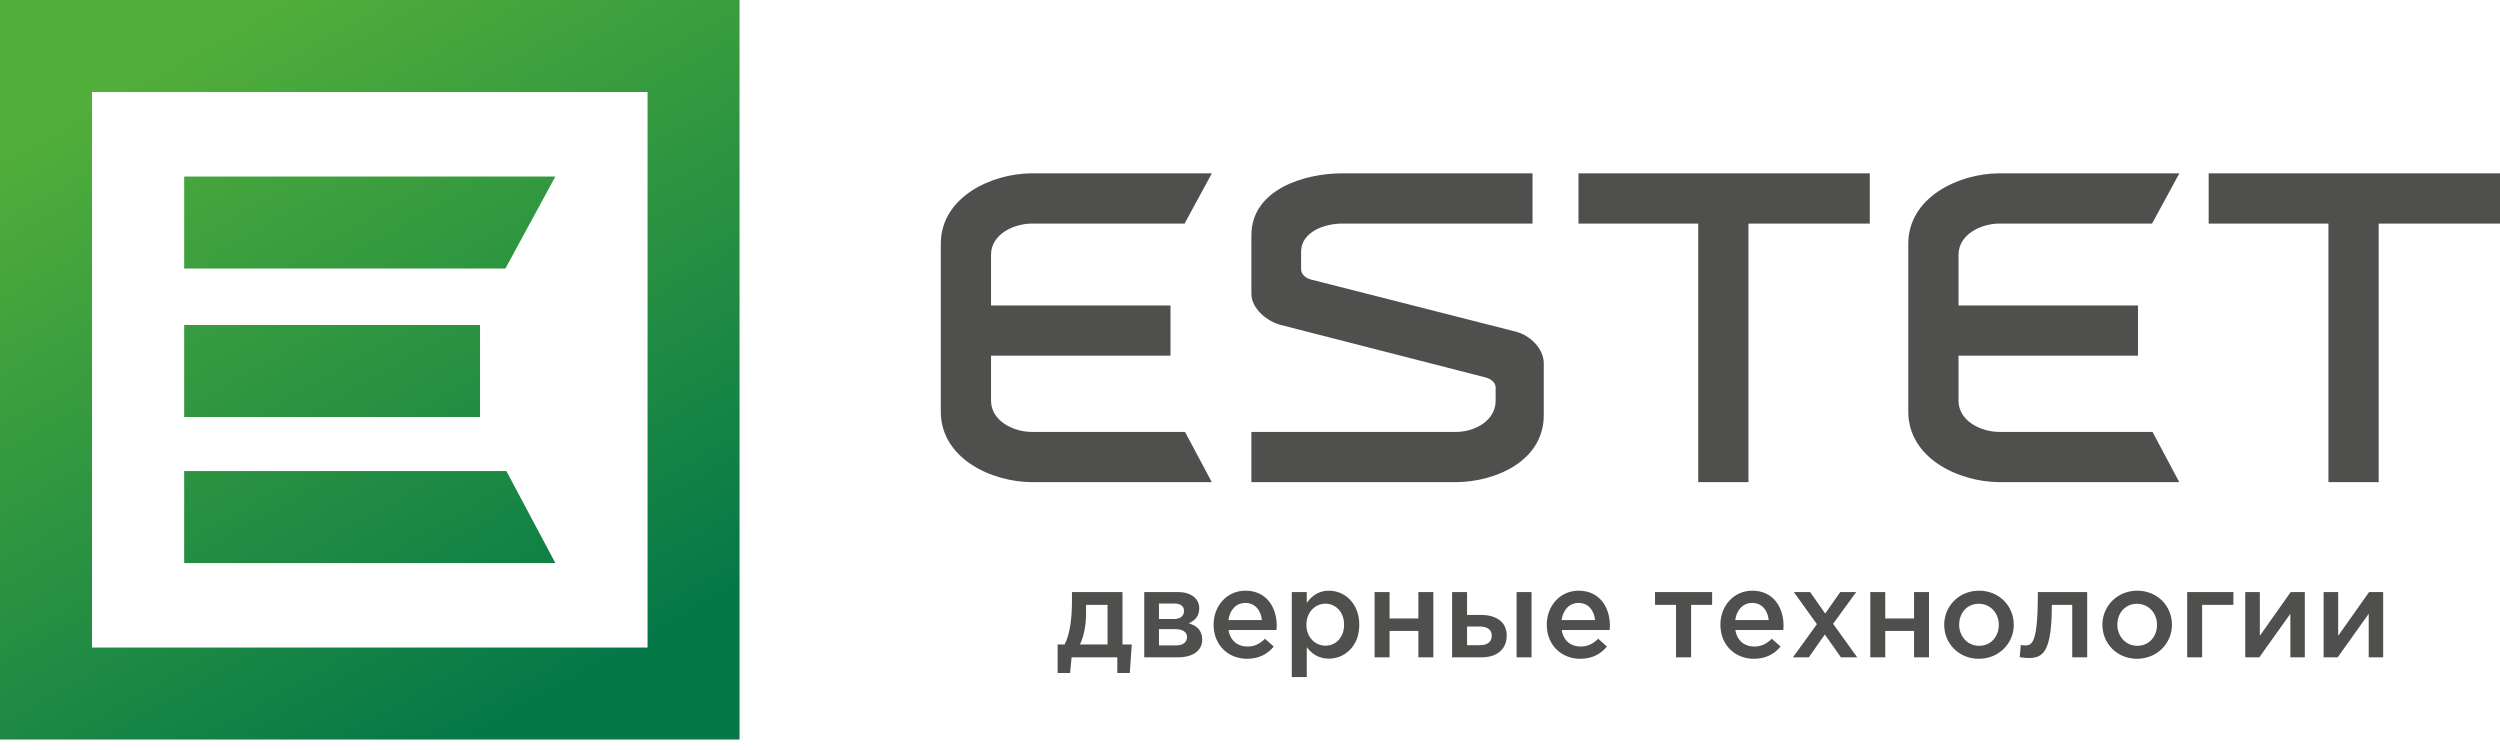 <?xml version="1.0" encoding="UTF-8"?> <svg xmlns="http://www.w3.org/2000/svg" width="140" height="42" viewBox="0 0 140 42" fill="none"> <path d="M119.727 19.918C119.727 18.98 119.727 18.043 119.727 17.105C116.721 17.105 112.683 17.105 109.677 17.105V14.27C109.677 13.115 110.946 12.528 111.953 12.52H120.516C121.025 11.581 121.533 10.642 122.044 9.706C118.689 9.706 115.315 9.706 111.953 9.706C109.685 9.717 106.889 11.038 106.864 13.621V23.085C106.889 25.669 109.687 26.986 111.953 27C115.315 27 118.677 27 122.04 27L120.541 24.187H111.953C110.942 24.187 109.677 23.58 109.677 22.436V19.918C112.683 19.918 116.721 19.918 119.727 19.918ZM59.227 37.687H59.926L60.009 36.809H62.569V37.687H63.268L63.379 36.089H62.86V33.154H60.03V33.604C60.03 34.629 59.926 35.48 59.621 36.089H59.227V37.687ZM60.479 36.089C60.694 35.639 60.819 35.023 60.819 34.359V33.874H62.023V36.089H60.479ZM64.078 36.809H65.974C66.805 36.809 67.324 36.435 67.324 35.819C67.324 35.3 67.012 35.03 66.569 34.905C66.881 34.767 67.158 34.532 67.158 34.068C67.158 33.507 66.68 33.154 65.954 33.154H64.078V36.809ZM64.902 36.144V35.231H65.808C66.258 35.231 66.473 35.411 66.473 35.673C66.473 35.957 66.258 36.144 65.85 36.144H64.902ZM64.902 34.663V33.798H65.774C66.147 33.798 66.306 33.978 66.306 34.213C66.306 34.476 66.113 34.663 65.76 34.663H64.902ZM69.836 36.892C70.507 36.892 70.985 36.622 71.331 36.206L70.84 35.77C70.549 36.054 70.258 36.206 69.85 36.206C69.31 36.206 68.888 35.874 68.798 35.279H71.483C71.49 35.238 71.497 35.099 71.497 35.044C71.497 33.992 70.909 33.078 69.746 33.078C68.701 33.078 67.961 33.936 67.961 34.981C67.961 36.123 68.777 36.892 69.836 36.892ZM68.791 34.725C68.867 34.158 69.227 33.763 69.739 33.763C70.293 33.763 70.611 34.186 70.667 34.725H68.791ZM72.341 37.916H73.179V36.241C73.435 36.58 73.816 36.885 74.418 36.885C75.29 36.885 76.12 36.2 76.12 34.988C76.12 33.763 75.283 33.078 74.418 33.078C73.829 33.078 73.449 33.383 73.179 33.763V33.154H72.341V37.916ZM74.224 36.158C73.656 36.158 73.158 35.694 73.158 34.988C73.158 34.276 73.656 33.805 74.224 33.805C74.791 33.805 75.269 34.269 75.269 34.974C75.269 35.708 74.798 36.158 74.224 36.158ZM76.978 36.809H77.816V35.334H79.428V36.809H80.266V33.154H79.428V34.635H77.816V33.154H76.978V36.809ZM81.317 36.809H82.985C83.844 36.809 84.376 36.345 84.376 35.59C84.376 34.795 83.747 34.435 82.923 34.435H82.155V33.154H81.317V36.809ZM82.155 36.13V35.085H82.861C83.29 35.085 83.539 35.265 83.539 35.59C83.539 35.943 83.297 36.13 82.874 36.13H82.155ZM84.93 36.809H85.767V33.154H84.93V36.809ZM88.494 36.892C89.165 36.892 89.643 36.622 89.989 36.206L89.498 35.77C89.207 36.054 88.916 36.206 88.508 36.206C87.968 36.206 87.546 35.874 87.456 35.279H90.141C90.148 35.238 90.155 35.099 90.155 35.044C90.155 33.992 89.567 33.078 88.404 33.078C87.359 33.078 86.619 33.936 86.619 34.981C86.619 36.123 87.435 36.892 88.494 36.892ZM87.449 34.725C87.525 34.158 87.885 33.763 88.397 33.763C88.951 33.763 89.269 34.186 89.325 34.725H87.449ZM93.858 36.809H94.702V33.874H95.879V33.154H92.681V33.874H93.858V36.809ZM98.218 36.892C98.889 36.892 99.367 36.622 99.713 36.206L99.221 35.77C98.931 36.054 98.64 36.206 98.232 36.206C97.692 36.206 97.27 35.874 97.18 35.279H99.865C99.872 35.238 99.879 35.099 99.879 35.044C99.879 33.992 99.29 33.078 98.128 33.078C97.083 33.078 96.342 33.936 96.342 34.981C96.342 36.123 97.159 36.892 98.218 36.892ZM97.173 34.725C97.249 34.158 97.609 33.763 98.121 33.763C98.674 33.763 98.993 34.186 99.048 34.725H97.173ZM100.405 36.809H101.297L102.19 35.528L103.09 36.809H104.003L102.654 34.933L103.948 33.154H103.055L102.211 34.359L101.367 33.154H100.453L101.747 34.954L100.405 36.809ZM104.737 36.809H105.574V35.334H107.187V36.809H108.024V33.154H107.187V34.635H105.574V33.154H104.737V36.809ZM110.813 36.892C111.941 36.892 112.772 36.026 112.772 34.988C112.772 33.93 111.948 33.078 110.827 33.078C109.706 33.078 108.875 33.943 108.875 34.988C108.875 36.04 109.699 36.892 110.813 36.892ZM110.827 36.165C110.177 36.165 109.713 35.625 109.713 34.988C109.713 34.338 110.142 33.812 110.813 33.812C111.471 33.812 111.934 34.345 111.934 34.988C111.934 35.632 111.505 36.165 110.827 36.165ZM113.595 36.85C114.405 36.85 114.903 36.525 114.903 33.874H116.045V36.809H116.883V33.154H114.121C114.121 35.937 113.831 36.144 113.408 36.144C113.353 36.144 113.222 36.13 113.166 36.117L113.104 36.802C113.229 36.822 113.464 36.85 113.595 36.85ZM119.672 36.892C120.8 36.892 121.63 36.026 121.63 34.988C121.63 33.93 120.807 33.078 119.686 33.078C118.564 33.078 117.734 33.943 117.734 34.988C117.734 36.04 118.557 36.892 119.672 36.892ZM119.686 36.165C119.035 36.165 118.571 35.625 118.571 34.988C118.571 34.338 119 33.812 119.672 33.812C120.329 33.812 120.793 34.345 120.793 34.988C120.793 35.632 120.364 36.165 119.686 36.165ZM122.482 36.809H123.319V33.874H125.07V33.154H122.482V36.809ZM125.734 36.809H126.523L128.26 34.372V36.809H129.07V33.154H128.281C127.7 33.971 127.125 34.788 126.551 35.604V33.154H125.734V36.809ZM130.122 36.809H130.911L132.648 34.372V36.809H133.457V33.154H132.669C132.087 33.971 131.513 34.788 130.938 35.604V33.154H130.122V36.809ZM97.914 27C97.914 22.173 97.914 17.346 97.914 12.52C100.179 12.52 102.444 12.52 104.708 12.52C104.708 11.582 104.708 10.644 104.708 9.706C99.271 9.706 93.833 9.706 88.395 9.706C88.395 10.644 88.395 11.582 88.395 12.52H95.101V27C96.039 27 96.977 27 97.914 27ZM133.206 27C133.206 22.173 133.206 17.346 133.206 12.52C135.471 12.52 137.735 12.52 140 12.52C140 11.582 140 10.644 140 9.706C134.562 9.706 129.124 9.706 123.686 9.706C123.686 10.644 123.686 11.582 123.686 12.52H130.392V27C131.33 27 132.268 27 133.206 27ZM85.822 12.52C85.822 11.582 85.822 10.644 85.822 9.706H75.165C73.051 9.706 70.077 10.606 70.077 13.183V16.446C70.077 17.288 70.966 18.005 71.723 18.197L83.218 21.144C83.468 21.207 83.756 21.413 83.756 21.697V22.436C83.756 23.582 82.557 24.187 81.541 24.187C77.719 24.187 73.898 24.187 70.077 24.187C70.077 25.125 70.077 26.062 70.077 27H81.541C83.765 26.986 86.451 25.813 86.451 23.247V20.346C86.451 19.506 85.668 18.772 84.893 18.574L73.399 15.649C73.134 15.582 72.861 15.369 72.861 15.074V14.108C72.861 12.959 74.215 12.52 75.165 12.52C78.718 12.52 82.27 12.52 85.822 12.52ZM65.548 19.918C65.548 18.98 65.548 18.043 65.548 17.105C62.542 17.105 58.504 17.105 55.498 17.105V14.27C55.498 13.115 56.767 12.528 57.774 12.52H66.337C66.847 11.581 67.354 10.642 67.865 9.706C64.511 9.706 61.136 9.706 57.774 9.706C55.506 9.717 52.71 11.038 52.685 13.621V23.085C52.71 25.669 55.508 26.986 57.774 27C61.136 27 64.498 27 67.861 27L66.362 24.187H57.774C56.764 24.187 55.498 23.58 55.498 22.436V19.918C58.504 19.918 62.542 19.918 65.548 19.918Z" fill="#4F4F4E"></path> <path d="M41.415 0C41.415 13.805 41.415 27.609 41.415 41.415C27.609 41.415 13.805 41.415 0 41.415C0 27.609 0 13.805 0 0C13.805 0 27.609 0 41.415 0ZM10.314 9.884H31.101L28.303 15.037H10.314V9.884ZM26.881 18.2H10.314V23.352H26.882L26.881 18.2ZM10.314 26.378H28.356L31.101 31.531H10.314V26.378ZM36.263 5.152H5.152V36.263H36.263V5.152Z" fill="url(#paint0_linear)"></path> <defs> <linearGradient id="paint0_linear" x1="30.896" y1="38.734" x2="10.518" y2="2.68" gradientUnits="userSpaceOnUse"> <stop stop-color="#057848"></stop> <stop offset="1" stop-color="#51AE3A"></stop> </linearGradient> </defs> </svg> 